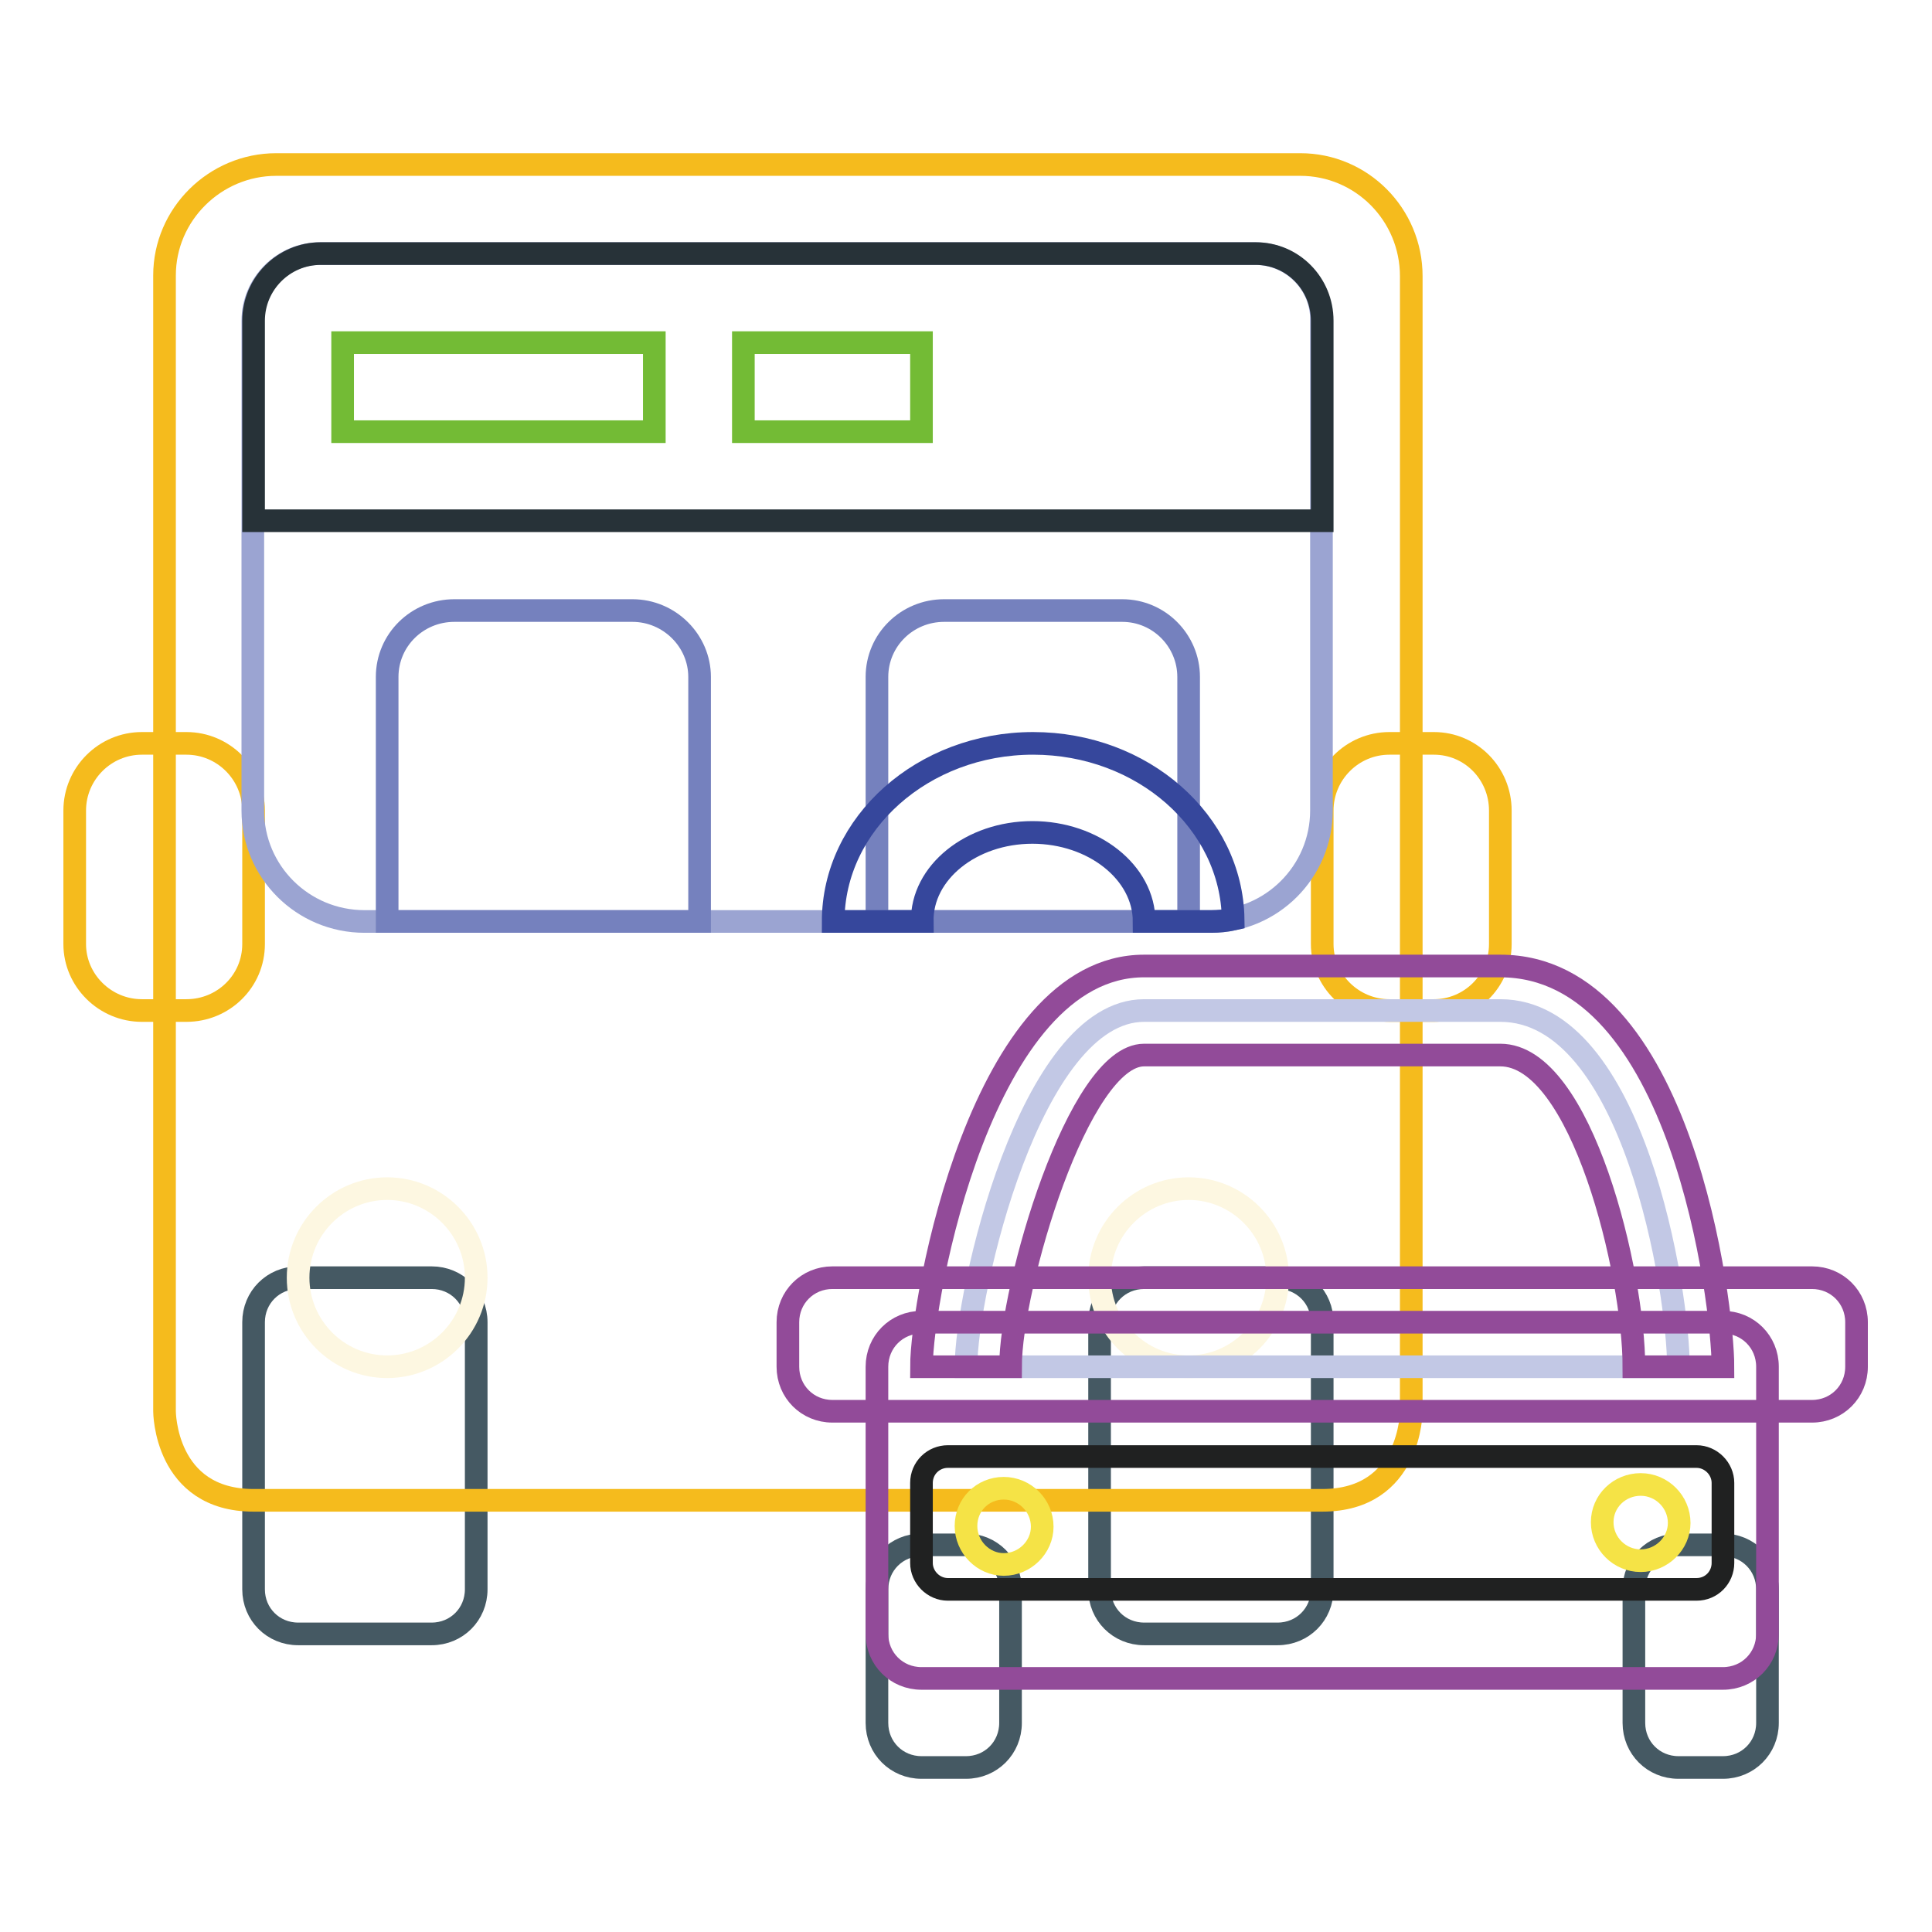 <?xml version="1.0" encoding="utf-8"?>
<!-- Svg Vector Icons : http://www.onlinewebfonts.com/icon -->
<!DOCTYPE svg PUBLIC "-//W3C//DTD SVG 1.1//EN" "http://www.w3.org/Graphics/SVG/1.1/DTD/svg11.dtd">
<svg version="1.1" xmlns="http://www.w3.org/2000/svg" xmlns:xlink="http://www.w3.org/1999/xlink" x="0px" y="0px" viewBox="0 0 256 256" enable-background="new 0 0 256 256" xml:space="preserve">
<g> <path stroke-width="3" fill-opacity="0" stroke="#455963"  d="M63.1,175.2c0-3.3-2.6-5.9-5.9-5.9H39.5c-3.3,0-5.9,2.6-5.9,5.9v35.4c0,3.3,2.6,5.9,5.9,5.9h17.7 c3.3,0,5.9-2.6,5.9-5.9V175.2z M175.2,175.2c0-3.3-2.6-5.9-5.9-5.9h-17.7c-3.3,0-5.9,2.6-5.9,5.9v35.4c0,3.3,2.6,5.9,5.9,5.9h17.7 c3.3,0,5.9-2.6,5.9-5.9V175.2z"/> <path stroke-width="3" fill-opacity="0" stroke="#f5bb1d"  d="M172.3,21.8h-34c-4.3,0-8.7,0-13.2,0H83.8c-4.5,0-9,0-13.2,0h-34c-8.1,0-14.8,6.6-14.8,14.7V187 c0,0,0,11.8,11.8,11.8h141.6C187,198.8,187,187,187,187V36.6C187,28.4,180.4,21.8,172.3,21.8L172.3,21.8z"/> <path stroke-width="3" fill-opacity="0" stroke="#f5bb1d"  d="M33.6,125.1c0,4.9-4,8.8-8.9,8.8h-5.9c-4.9,0-8.9-4-8.9-8.8v-17.7c0-4.9,4-8.9,8.9-8.9h5.9 c4.9,0,8.9,4,8.9,8.9V125.1z M198.8,125.1c0,4.9-4,8.8-8.8,8.8h-5.9c-4.9,0-8.9-4-8.9-8.8v-17.7c0-4.9,4-8.9,8.9-8.9h5.9 c4.9,0,8.8,4,8.8,8.9V125.1z"/> <path stroke-width="3" fill-opacity="0" stroke="#fdf7e1"  d="M39.5,169.3c0,6.5,5.3,11.8,11.8,11.8s11.8-5.3,11.8-11.8l0,0c0-6.5-5.3-11.8-11.8-11.8 S39.5,162.8,39.5,169.3z"/> <path stroke-width="3" fill-opacity="0" stroke="#fdf7e1"  d="M145.7,169.3c0,6.5,5.3,11.8,11.8,11.8c6.5,0,11.8-5.3,11.8-11.8c0,0,0,0,0,0c0-6.5-5.3-11.8-11.8-11.8 C151,157.5,145.7,162.8,145.7,169.3C145.7,169.3,145.7,169.3,145.7,169.3z"/> <path stroke-width="3" fill-opacity="0" stroke="#9ba4d2"  d="M166.3,33.6H42.4c-4.9,0-8.9,4-8.9,8.9l0,0v64.9c0,8.1,6.6,14.7,14.8,14.7l0,0h112.1 c8.1,0,14.7-6.6,14.7-14.7V42.5C175.2,37.6,171.2,33.6,166.3,33.6z"/> <path stroke-width="3" fill-opacity="0" stroke="#273238"  d="M175.2,69H33.6V42.5c0-4.9,4-8.9,8.9-8.9h123.9c4.9,0,8.8,4,8.8,8.9V69z"/> <path stroke-width="3" fill-opacity="0" stroke="#73bb35"  d="M45.4,45.4h41.3v11.8H45.4V45.4z M98.5,45.4h23.6v11.8H98.5V45.4z"/> <path stroke-width="3" fill-opacity="0" stroke="#7581be"  d="M92.6,122.1H51.3V89.7c0-4.9,4-8.8,8.9-8.8l0,0h23.6c4.9,0,8.9,4,8.9,8.8V122.1z M157.5,122.1h-41.3V89.7 c0-4.9,4-8.8,8.9-8.8h23.6c4.9,0,8.8,4,8.8,8.8V122.1z"/> <path stroke-width="3" fill-opacity="0" stroke="#c2c8e5"  d="M198.8,133.9h-47.2c-15.1,0-23.6,37.4-23.6,47.2h94.4C222.4,171.3,216.5,133.9,198.8,133.9z"/> <path stroke-width="3" fill-opacity="0" stroke="#455963"  d="M133.9,228.3c0,3.3-2.6,5.9-5.9,5.9h-5.9c-3.3,0-5.9-2.6-5.9-5.9v-17.7c0-3.3,2.6-5.9,5.9-5.9h5.9 c3.3,0,5.9,2.6,5.9,5.9V228.3z M234.2,228.3c0,3.3-2.6,5.9-5.9,5.9h-5.9c-3.3,0-5.9-2.6-5.9-5.9v-17.7c0-3.3,2.6-5.9,5.9-5.9h5.9 c3.3,0,5.9,2.6,5.9,5.9V228.3z"/> <path stroke-width="3" fill-opacity="0" stroke="#36479c"  d="M136.8,110.3c8.1,0,14.8,5.3,14.8,11.8h8.9c1,0,2-0.1,2.9-0.3c-0.2-12.9-12-23.3-26.5-23.3 c-14.6,0-26.5,10.6-26.5,23.6h11.8C122.1,115.6,128.7,110.3,136.8,110.3z"/> <path stroke-width="3" fill-opacity="0" stroke="#924b99"  d="M234.2,181.1c0-3.3-2.6-5.9-5.9-5.9H122.1c-3.3,0-5.9,2.6-5.9,5.9v35.4c0,3.3,2.6,5.9,5.9,5.9h106.2 c3.3,0,5.9-2.6,5.9-5.9V181.1L234.2,181.1z"/> <path stroke-width="3" fill-opacity="0" stroke="#924b99"  d="M246,181.1c0,3.3-2.6,5.9-5.9,5.9H110.3c-3.3,0-5.9-2.6-5.9-5.9v-5.9c0-3.3,2.6-5.9,5.9-5.9h129.8 c3.3,0,5.9,2.6,5.9,5.9V181.1z"/> <path stroke-width="3" fill-opacity="0" stroke="#924b99"  d="M151.6,139.8h47.2c10.8,0,17.7,29,17.7,41.3h11.8c0-8.2-5.4-53.1-29.5-53.1h-47.2 c-21.5,0-29.5,44.1-29.5,53.1h11.8C133.9,170.5,142.9,139.8,151.6,139.8z"/> <path stroke-width="3" fill-opacity="0" stroke="#202121"  d="M228.3,207.1c0,1.9-1.5,3.5-3.5,3.5l0,0h-99.2c-1.9,0-3.5-1.6-3.5-3.5l0,0v-10.6c0-2,1.6-3.5,3.5-3.5h99.2 c1.9,0,3.5,1.6,3.5,3.5V207.1L228.3,207.1z"/> <path stroke-width="3" fill-opacity="0" stroke="#f5e346"  d="M128,202.2c0,2.8,2.3,5.1,5,5.1c2.8,0,5.1-2.3,5.1-5c0,0,0,0,0,0c0-2.8-2.3-5.1-5.1-5.1 S128,199.4,128,202.2z"/> <path stroke-width="3" fill-opacity="0" stroke="#f5e346"  d="M212.3,201.7c0,2.8,2.3,5.1,5.1,5.1c2.8,0,5.1-2.3,5.1-5c0,0,0,0,0,0c0-2.8-2.3-5.1-5.1-5.1 C214.6,196.7,212.3,198.9,212.3,201.7C212.3,201.7,212.3,201.7,212.3,201.7z"/></g>
</svg>